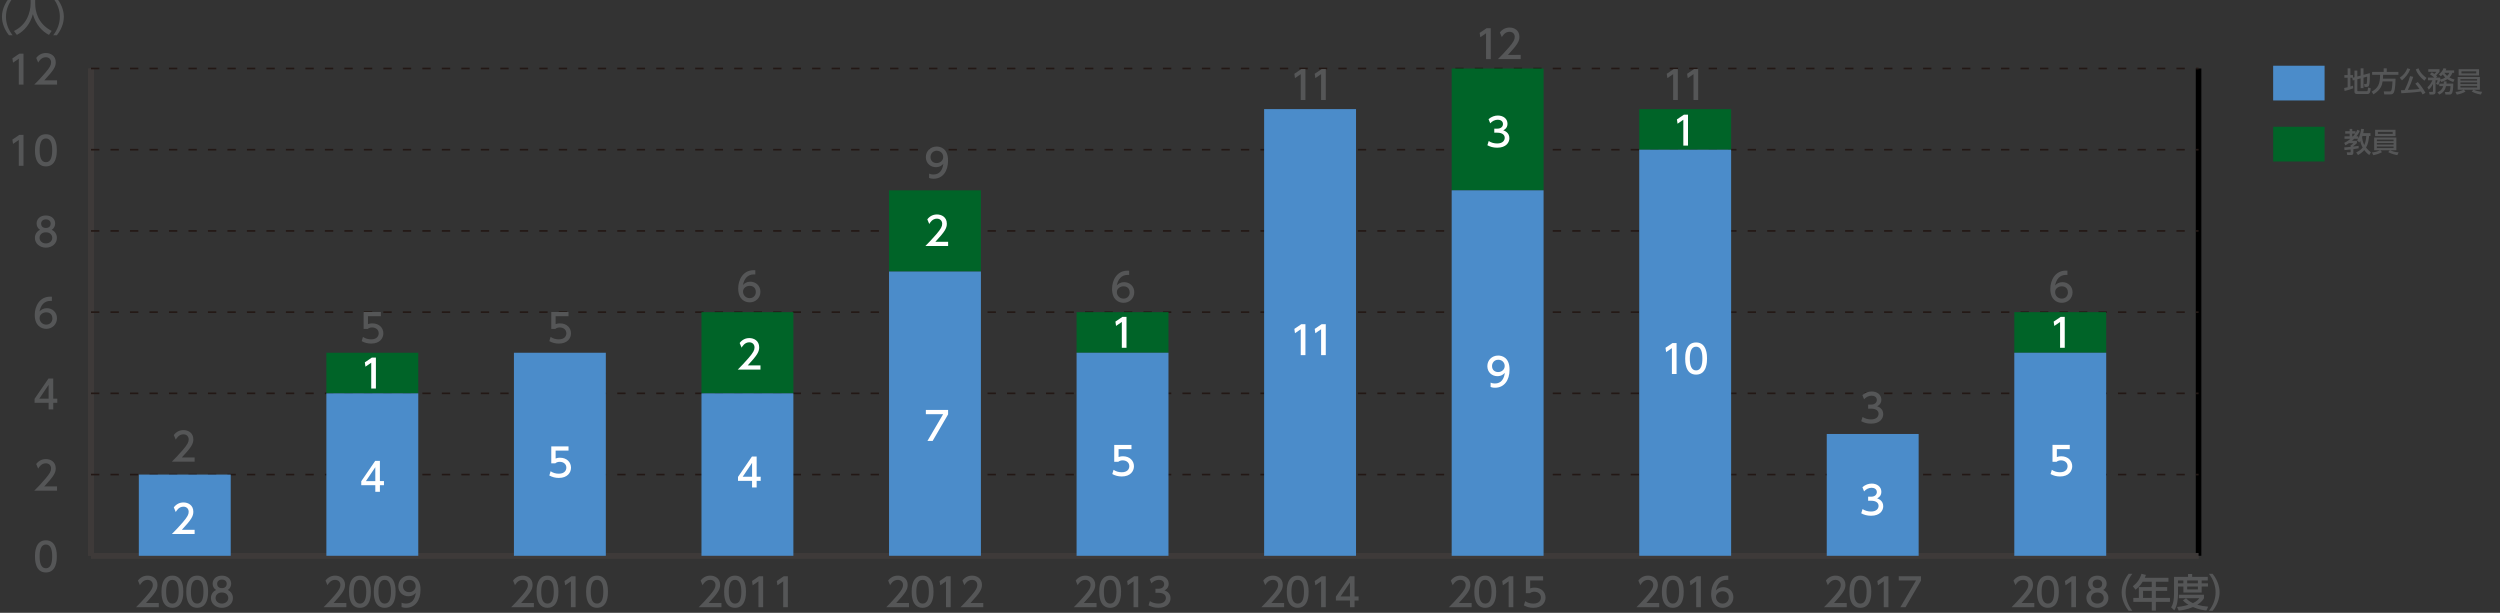 <?xml version="1.0" encoding="utf-8"?>
<!-- Generator: Adobe Illustrator 24.2.3, SVG Export Plug-In . SVG Version: 6.00 Build 0)  -->
<svg version="1.1" id="レイヤー_1" xmlns="http://www.w3.org/2000/svg" xmlns:xlink="http://www.w3.org/1999/xlink" x="0px"
	 y="0px" width="1000px" height="245.13px" viewBox="0 0 1000 245.13" style="enable-background:new 0 0 1000 245.13;"
	 xml:space="preserve">
<rect x="0" y="0" width="1000" height="245.13" fill="#333333" stroke="none"/>
<style type="text/css">
	.st0{fill-rule:evenodd;clip-rule:evenodd;fill:none;stroke:#3E3A39;stroke-width:2.228;stroke-miterlimit:10;}
	
		.st1{fill-rule:evenodd;clip-rule:evenodd;fill:none;stroke:#231815;stroke-width:0.668;stroke-miterlimit:10;stroke-dasharray:3.341,4.455;}
	.st2{fill:none;stroke:#000000;stroke-width:2.228;stroke-miterlimit:10;}
	.st3{fill:#555657;}
	.st4{fill:#006428;}
	.st5{fill:#4B8CCA;}
	.st6{fill:#FFFFFF;}
</style>
<g>
	<line class="st0" x1="36.4" y1="222.31" x2="879.43" y2="222.31"/>
	<g>
		<g>
			<line class="st0" x1="36.4" y1="222.31" x2="36.4" y2="27.4"/>
			<path class="st1" d="M711.57,222.31"/>
			<path class="st1" d="M786.59,222.31"/>
			<line class="st2" x1="879.43" y1="222.31" x2="879.43" y2="27.4"/>
		</g>
	</g>
</g>
<g>
	<g>
		<g>
			<path class="st3" d="M13.99,222.55c0-1.2,0-6.43,4.37-6.43c4.37,0,4.37,5.24,4.37,6.43c0,1.2,0,6.44-4.37,6.44
				C13.99,229,13.99,223.75,13.99,222.55z M20.87,222.55c0-2.39-0.45-4.74-2.51-4.74c-2.06,0-2.51,2.37-2.51,4.74
				c0,2.51,0.51,4.76,2.51,4.76C20.42,227.31,20.87,224.91,20.87,222.55z"/>
		</g>
		<g>
			<path class="st3" d="M22.82,194.57v1.69h-9.11c1.36-1.36,2.79-2.82,4.38-4.7c1.89-2.21,2.34-3.13,2.34-4.18
				c0-1.22-0.84-2.06-2.11-2.06c-1.84,0-2.76,1.64-3.06,2.14l-0.78-1.86c0.97-1.28,2.28-1.97,3.89-1.97c1.76,0,3.92,1.01,3.92,3.7
				c0,1.76-0.73,3.12-4.59,7.24H22.82z"/>
		</g>
		<g>
			<path class="st3" d="M19.45,163.77v-2.65h-5.62v-1.58l5.57-8.14h1.89v8.08h1.62v1.64H21.3v2.65H19.45z M15.71,159.48h3.74v-5.55
				L15.71,159.48z"/>
		</g>
		<g>
			<path class="st3" d="M20.76,120.38c-0.36-0.02-0.39-0.03-0.55-0.03c-2.62,0-3.92,1.83-4.42,4.24c0.62-0.69,1.56-1.32,2.96-1.32
				c2.08,0,4.04,1.53,4.04,4.04c0,2.46-1.92,4.23-4.29,4.23c-1.98,0-4.6-1.26-4.6-5.59c0-3.42,1.9-7.29,6.23-7.29
				c0.22,0,0.36,0,0.62,0.03V120.38z M18.52,124.92c-1.2,0-2.68,0.76-2.68,2.32c0,1.3,1.01,2.61,2.64,2.61
				c1.61,0,2.48-1.19,2.48-2.46C20.95,125.2,19.19,124.92,18.52,124.92z"/>
		</g>
		<g>
			<path class="st3" d="M22.76,95.17c0,2.28-2,3.89-4.4,3.89c-2.4,0-4.4-1.61-4.4-3.89c0-1.7,1.06-2.78,2.04-3.26
				c-0.92-0.56-1.36-1.56-1.36-2.51c0-1.84,1.45-3.21,3.71-3.21c2.25,0,3.71,1.37,3.71,3.21c0,0.95-0.44,1.95-1.36,2.51
				C21.7,92.39,22.76,93.47,22.76,95.17z M20.9,95.14c0-0.91-0.62-2.22-2.54-2.22c-1.9,0-2.54,1.29-2.54,2.22
				c0,1.23,1.06,2.23,2.54,2.23C19.84,97.37,20.9,96.37,20.9,95.14z M20.28,89.47c0-1.16-0.92-1.73-1.92-1.73
				c-1,0-1.92,0.59-1.92,1.72c0,0.75,0.44,1.73,1.92,1.73C19.83,91.19,20.28,90.2,20.28,89.47z"/>
		</g>
		<g>
			<path class="st3" d="M7.76,53.94H9.4v12.37H7.52V55.97l-2.31,1.59l-0.25-1.73L7.76,53.94z"/>
			<path class="st3" d="M13.99,60.12c0-1.2,0-6.43,4.37-6.43c4.37,0,4.37,5.24,4.37,6.43c0,1.2,0,6.44-4.37,6.44
				C13.99,66.56,13.99,61.32,13.99,60.12z M20.88,60.12c0-2.39-0.45-4.74-2.51-4.74c-2.06,0-2.51,2.37-2.51,4.74
				c0,2.51,0.51,4.76,2.51,4.76C20.42,64.88,20.88,62.48,20.88,60.12z"/>
		</g>
		<g>
			<path class="st3" d="M7.76,21.46H9.4v12.37H7.52V23.48l-2.31,1.59l-0.25-1.73L7.76,21.46z"/>
			<path class="st3" d="M22.83,32.14v1.69h-9.11c1.36-1.36,2.79-2.82,4.38-4.7c1.89-2.21,2.34-3.13,2.34-4.18
				c0-1.22-0.84-2.06-2.11-2.06c-1.84,0-2.76,1.64-3.06,2.14l-0.78-1.86c0.97-1.28,2.28-1.97,3.89-1.97c1.76,0,3.92,1.01,3.92,3.7
				c0,1.76-0.73,3.12-4.59,7.24H22.83z"/>
		</g>
	</g>
	<line class="st0" x1="36.4" y1="222.31" x2="36.4" y2="27.4"/>
	<g>
		<g>
			<line class="st0" x1="36.4" y1="222.31" x2="879.43" y2="222.31"/>
			<line class="st1" x1="36.4" y1="189.83" x2="879.43" y2="189.83"/>
			<line class="st1" x1="36.4" y1="157.34" x2="879.43" y2="157.34"/>
			<line class="st1" x1="36.4" y1="124.86" x2="879.43" y2="124.86"/>
			<line class="st1" x1="36.4" y1="92.37" x2="879.43" y2="92.37"/>
			<line class="st1" x1="36.4" y1="59.88" x2="879.43" y2="59.88"/>
			<line class="st1" x1="36.4" y1="27.4" x2="879.43" y2="27.4"/>
		</g>
	</g>
</g>
<g>
	<g>
		<g>
			<rect x="55.53" y="189.83" class="st4" width="36.76" height="0"/>
			<rect x="130.55" y="141.1" class="st4" width="36.76" height="16.24"/>
			<rect x="205.57" y="141.1" class="st4" width="36.76" height="0"/>
			<rect x="280.59" y="124.86" class="st4" width="36.76" height="32.49"/>
			<rect x="355.61" y="76.13" class="st4" width="36.76" height="32.49"/>
			<rect x="430.63" y="124.86" class="st4" width="36.76" height="16.24"/>
			<rect x="505.65" y="43.64" class="st4" width="36.76" height="0"/>
			<rect x="580.67" y="27.4" class="st4" width="36.76" height="48.73"/>
			<rect x="655.69" y="43.64" class="st4" width="36.76" height="16.24"/>
			<rect x="730.7" y="173.59" class="st4" width="36.76" height="0"/>
			<rect x="805.72" y="124.86" class="st4" width="36.76" height="16.24"/>
		</g>
	</g>
	<g>
		<g>
			<rect x="55.53" y="189.83" class="st5" width="36.76" height="32.49"/>
			<rect x="130.55" y="157.34" class="st5" width="36.76" height="64.97"/>
			<rect x="205.57" y="141.1" class="st5" width="36.76" height="81.22"/>
			<rect x="280.59" y="157.34" class="st5" width="36.76" height="64.97"/>
			<rect x="355.61" y="108.61" class="st5" width="36.76" height="113.7"/>
			<rect x="430.63" y="141.1" class="st5" width="36.76" height="81.22"/>
			<rect x="505.65" y="43.64" class="st5" width="36.76" height="178.68"/>
			<rect x="580.67" y="76.13" class="st5" width="36.76" height="146.19"/>
			<rect x="655.69" y="59.88" class="st5" width="36.76" height="162.43"/>
			<rect x="730.7" y="173.59" class="st5" width="36.76" height="48.73"/>
			<rect x="805.72" y="141.1" class="st5" width="36.76" height="81.22"/>
		</g>
	</g>
</g>
<g>
	<g>
		<path class="st3" d="M813.72,241.19v1.69h-9.11c1.36-1.36,2.79-2.82,4.38-4.7c1.89-2.21,2.34-3.13,2.34-4.18
			c0-1.22-0.84-2.06-2.11-2.06c-1.84,0-2.76,1.64-3.06,2.14l-0.78-1.86c0.97-1.28,2.28-1.97,3.89-1.97c1.76,0,3.92,1.01,3.92,3.7
			c0,1.76-0.73,3.12-4.59,7.24H813.72z"/>
		<path class="st3" d="M814.79,236.68c0-1.2,0-6.43,4.37-6.43c4.37,0,4.37,5.24,4.37,6.43c0,1.2,0,6.44-4.37,6.44
			C814.79,243.12,814.79,237.88,814.79,236.68z M821.67,236.68c0-2.39-0.45-4.74-2.51-4.74c-2.06,0-2.51,2.37-2.51,4.74
			c0,2.51,0.51,4.76,2.51,4.76C821.22,241.44,821.67,239.04,821.67,236.68z"/>
		<path class="st3" d="M828.75,230.5h1.64v12.37h-1.87v-10.34l-2.31,1.59l-0.25-1.73L828.75,230.5z"/>
		<path class="st3" d="M843.36,239.24c0,2.28-2,3.89-4.4,3.89c-2.4,0-4.4-1.61-4.4-3.89c0-1.7,1.06-2.78,2.04-3.26
			c-0.92-0.56-1.36-1.56-1.36-2.51c0-1.84,1.45-3.21,3.71-3.21c2.25,0,3.71,1.37,3.71,3.21c0,0.95-0.44,1.95-1.36,2.51
			C842.3,236.46,843.36,237.54,843.36,239.24z M841.5,239.21c0-0.9-0.62-2.22-2.54-2.22c-1.9,0-2.54,1.29-2.54,2.22
			c0,1.23,1.06,2.23,2.54,2.23C840.44,241.44,841.5,240.44,841.5,239.21z M840.88,233.54c0-1.16-0.92-1.73-1.92-1.73
			c-1,0-1.92,0.59-1.92,1.72c0,0.75,0.44,1.73,1.92,1.73C840.43,235.26,840.88,234.28,840.88,233.54z"/>
	</g>
	<g>
		<path class="st3" d="M738.7,241.19v1.69h-9.11c1.36-1.36,2.79-2.82,4.38-4.7c1.89-2.21,2.34-3.13,2.34-4.18
			c0-1.22-0.84-2.06-2.11-2.06c-1.84,0-2.76,1.64-3.06,2.14l-0.78-1.86c0.97-1.28,2.28-1.97,3.89-1.97c1.76,0,3.92,1.01,3.92,3.7
			c0,1.76-0.73,3.12-4.59,7.24H738.7z"/>
		<path class="st3" d="M739.77,236.68c0-1.2,0-6.43,4.37-6.43c4.37,0,4.37,5.24,4.37,6.43c0,1.2,0,6.44-4.37,6.44
			C739.77,243.12,739.77,237.88,739.77,236.68z M746.65,236.68c0-2.39-0.45-4.74-2.51-4.74c-2.06,0-2.51,2.37-2.51,4.74
			c0,2.51,0.51,4.76,2.51,4.76C746.2,241.44,746.65,239.04,746.65,236.68z"/>
		<path class="st3" d="M753.73,230.5h1.64v12.37h-1.87v-10.34l-2.31,1.59l-0.25-1.73L753.73,230.5z"/>
		<path class="st3" d="M768.39,230.5v1.75l-6.18,10.62h-2.07l6.27-10.69h-6.91v-1.68H768.39z"/>
	</g>
	<g>
		<path class="st3" d="M663.68,241.19v1.69h-9.11c1.36-1.36,2.79-2.82,4.38-4.7c1.89-2.21,2.34-3.13,2.34-4.18
			c0-1.22-0.84-2.06-2.11-2.06c-1.84,0-2.76,1.64-3.06,2.14l-0.78-1.86c0.97-1.28,2.28-1.97,3.89-1.97c1.76,0,3.92,1.01,3.92,3.7
			c0,1.76-0.73,3.12-4.59,7.24H663.68z"/>
		<path class="st3" d="M664.75,236.68c0-1.2,0-6.43,4.37-6.43c4.37,0,4.37,5.24,4.37,6.43c0,1.2,0,6.44-4.37,6.44
			C664.75,243.12,664.75,237.88,664.75,236.68z M671.63,236.68c0-2.39-0.45-4.74-2.51-4.74c-2.06,0-2.51,2.37-2.51,4.74
			c0,2.51,0.51,4.76,2.51,4.76C671.18,241.44,671.63,239.04,671.63,236.68z"/>
		<path class="st3" d="M678.71,230.5h1.64v12.37h-1.87v-10.34l-2.31,1.59l-0.25-1.73L678.71,230.5z"/>
		<path class="st3" d="M691.32,231.97c-0.36-0.02-0.39-0.03-0.55-0.03c-2.62,0-3.92,1.83-4.42,4.24c0.62-0.69,1.56-1.32,2.96-1.32
			c2.08,0,4.04,1.53,4.04,4.04c0,2.46-1.92,4.23-4.29,4.23c-1.98,0-4.6-1.26-4.6-5.59c0-3.42,1.9-7.29,6.23-7.29
			c0.22,0,0.36,0,0.62,0.03V231.97z M689.08,236.51c-1.2,0-2.68,0.76-2.68,2.32c0,1.3,1.01,2.61,2.64,2.61
			c1.61,0,2.48-1.19,2.48-2.46C691.51,236.79,689.75,236.51,689.08,236.51z"/>
	</g>
	<g>
		<path class="st3" d="M588.66,241.19v1.69h-9.11c1.36-1.36,2.79-2.82,4.38-4.7c1.89-2.21,2.34-3.13,2.34-4.18
			c0-1.22-0.84-2.06-2.11-2.06c-1.84,0-2.76,1.64-3.06,2.14l-0.78-1.86c0.97-1.28,2.28-1.97,3.89-1.97c1.76,0,3.92,1.01,3.92,3.7
			c0,1.76-0.73,3.12-4.59,7.24H588.66z"/>
		<path class="st3" d="M589.73,236.68c0-1.2,0-6.43,4.37-6.43c4.37,0,4.37,5.24,4.37,6.43c0,1.2,0,6.44-4.37,6.44
			C589.73,243.12,589.73,237.88,589.73,236.68z M596.61,236.68c0-2.39-0.45-4.74-2.51-4.74c-2.06,0-2.51,2.37-2.51,4.74
			c0,2.51,0.51,4.76,2.51,4.76C596.16,241.44,596.61,239.04,596.61,236.68z"/>
		<path class="st3" d="M603.69,230.5h1.64v12.37h-1.87v-10.34l-2.31,1.59l-0.25-1.73L603.69,230.5z"/>
		<path class="st3" d="M617.23,232.19h-5.16v3.17c0.39-0.14,0.89-0.31,1.78-0.31c2.65,0,4.37,1.76,4.37,3.98
			c0,1.95-1.4,4.1-4.88,4.1c-1.37,0-2.57-0.31-3.79-0.97l0.52-1.7c1,0.67,2.06,0.98,3.26,0.98c2.39,0,3.04-1.4,3.04-2.43
			c0-1.45-1.19-2.32-2.64-2.32c-0.64,0-1.29,0.17-1.78,0.59h-1.61v-6.77h6.9V232.19z"/>
	</g>
	<g>
		<path class="st3" d="M513.64,241.19v1.69h-9.11c1.36-1.36,2.79-2.82,4.38-4.7c1.89-2.21,2.34-3.13,2.34-4.18
			c0-1.22-0.84-2.06-2.11-2.06c-1.84,0-2.76,1.64-3.06,2.14l-0.78-1.86c0.97-1.28,2.28-1.97,3.89-1.97c1.76,0,3.92,1.01,3.92,3.7
			c0,1.76-0.73,3.12-4.59,7.24H513.64z"/>
		<path class="st3" d="M514.71,236.68c0-1.2,0-6.43,4.37-6.43c4.37,0,4.37,5.24,4.37,6.43c0,1.2,0,6.44-4.37,6.44
			C514.71,243.12,514.71,237.88,514.71,236.68z M521.59,236.68c0-2.39-0.45-4.74-2.51-4.74c-2.06,0-2.51,2.37-2.51,4.74
			c0,2.51,0.51,4.76,2.51,4.76C521.14,241.44,521.59,239.04,521.59,236.68z"/>
		<path class="st3" d="M528.67,230.5h1.64v12.37h-1.87v-10.34l-2.31,1.59l-0.25-1.73L528.67,230.5z"/>
		<path class="st3" d="M539.98,242.87v-2.65h-5.62v-1.58l5.57-8.14h1.89v8.08h1.62v1.64h-1.62v2.65H539.98z M536.23,238.58h3.74
			v-5.55L536.23,238.58z"/>
	</g>
	<g>
		<path class="st3" d="M438.62,241.19v1.69h-9.11c1.36-1.36,2.79-2.82,4.38-4.7c1.89-2.21,2.34-3.13,2.34-4.18
			c0-1.22-0.84-2.06-2.11-2.06c-1.84,0-2.76,1.64-3.06,2.14l-0.78-1.86c0.97-1.28,2.28-1.97,3.89-1.97c1.76,0,3.92,1.01,3.92,3.7
			c0,1.76-0.73,3.12-4.59,7.24H438.62z"/>
		<path class="st3" d="M439.69,236.68c0-1.2,0-6.43,4.37-6.43c4.37,0,4.37,5.24,4.37,6.43c0,1.2,0,6.44-4.37,6.44
			C439.69,243.12,439.69,237.88,439.69,236.68z M446.57,236.68c0-2.39-0.45-4.74-2.51-4.74c-2.06,0-2.51,2.37-2.51,4.74
			c0,2.51,0.51,4.76,2.51,4.76C446.12,241.44,446.57,239.04,446.57,236.68z"/>
		<path class="st3" d="M453.65,230.5h1.64v12.37h-1.87v-10.34l-2.31,1.59l-0.25-1.73L453.65,230.5z"/>
		<path class="st3" d="M459.95,240.45c1,0.67,2.2,0.98,3.4,0.98c2.22,0,3.01-1.22,3.01-2.28c0-1.09-0.9-2.03-2.95-2.03h-1.23v-1.62
			h1.19c1.69,0,2.29-1.01,2.29-1.84c0-1.19-1.05-1.73-2.06-1.73c-1.17,0-2.26,0.56-3.04,1.43l-0.67-1.67
			c1.19-1.05,2.54-1.45,3.73-1.45c2.04,0,3.85,1.2,3.85,3.29c0,1.75-1.23,2.39-1.68,2.62c0.64,0.25,2.43,0.94,2.43,3.17
			c0,1.67-1.25,3.79-4.87,3.79c-1.62,0-2.82-0.39-3.93-0.98L459.95,240.45z"/>
	</g>
	<g>
		<path class="st3" d="M363.6,241.19v1.69h-9.11c1.36-1.36,2.79-2.82,4.38-4.7c1.89-2.21,2.34-3.13,2.34-4.18
			c0-1.22-0.84-2.06-2.11-2.06c-1.84,0-2.76,1.64-3.06,2.14l-0.78-1.86c0.97-1.28,2.28-1.97,3.89-1.97c1.76,0,3.92,1.01,3.92,3.7
			c0,1.76-0.73,3.12-4.59,7.24H363.6z"/>
		<path class="st3" d="M364.67,236.68c0-1.2,0-6.43,4.37-6.43c4.37,0,4.37,5.24,4.37,6.43c0,1.2,0,6.44-4.37,6.44
			C364.67,243.12,364.67,237.88,364.67,236.68z M371.55,236.68c0-2.39-0.45-4.74-2.51-4.74c-2.06,0-2.51,2.37-2.51,4.74
			c0,2.51,0.51,4.76,2.51,4.76C371.1,241.44,371.55,239.04,371.55,236.68z"/>
		<path class="st3" d="M378.63,230.5h1.64v12.37h-1.87v-10.34l-2.31,1.59l-0.25-1.73L378.63,230.5z"/>
		<path class="st3" d="M393.31,241.19v1.69h-9.11c1.36-1.36,2.79-2.82,4.38-4.7c1.89-2.21,2.34-3.13,2.34-4.18
			c0-1.22-0.84-2.06-2.11-2.06c-1.84,0-2.76,1.64-3.06,2.14l-0.78-1.86c0.97-1.28,2.28-1.97,3.89-1.97c1.76,0,3.92,1.01,3.92,3.7
			c0,1.76-0.73,3.12-4.59,7.24H393.31z"/>
	</g>
	<g>
		<path class="st3" d="M288.58,241.19v1.69h-9.11c1.36-1.36,2.79-2.82,4.38-4.7c1.89-2.21,2.34-3.13,2.34-4.18
			c0-1.22-0.84-2.06-2.11-2.06c-1.84,0-2.76,1.64-3.06,2.14l-0.78-1.86c0.97-1.28,2.28-1.97,3.89-1.97c1.76,0,3.92,1.01,3.92,3.7
			c0,1.76-0.73,3.12-4.59,7.24H288.58z"/>
		<path class="st3" d="M289.65,236.68c0-1.2,0-6.43,4.37-6.43c4.37,0,4.37,5.24,4.37,6.43c0,1.2,0,6.44-4.37,6.44
			C289.65,243.12,289.65,237.88,289.65,236.68z M296.53,236.68c0-2.39-0.45-4.74-2.51-4.74c-2.06,0-2.51,2.37-2.51,4.74
			c0,2.51,0.51,4.76,2.51,4.76C296.08,241.44,296.53,239.04,296.53,236.68z"/>
		<path class="st3" d="M303.61,230.5h1.64v12.37h-1.87v-10.34l-2.31,1.59l-0.25-1.73L303.61,230.5z"/>
		<path class="st3" d="M313.51,230.5h1.64v12.37h-1.87v-10.34l-2.31,1.59l-0.25-1.73L313.51,230.5z"/>
	</g>
	<g>
		<path class="st3" d="M213.56,241.19v1.69h-9.11c1.36-1.36,2.79-2.82,4.38-4.7c1.89-2.21,2.34-3.13,2.34-4.18
			c0-1.22-0.84-2.06-2.11-2.06c-1.84,0-2.76,1.64-3.06,2.14l-0.78-1.86c0.97-1.28,2.28-1.97,3.89-1.97c1.76,0,3.92,1.01,3.92,3.7
			c0,1.76-0.73,3.12-4.59,7.24H213.56z"/>
		<path class="st3" d="M214.63,236.68c0-1.2,0-6.43,4.37-6.43c4.37,0,4.37,5.24,4.37,6.43c0,1.2,0,6.44-4.37,6.44
			C214.63,243.12,214.63,237.88,214.63,236.68z M221.51,236.68c0-2.39-0.45-4.74-2.51-4.74c-2.06,0-2.51,2.37-2.51,4.74
			c0,2.51,0.51,4.76,2.51,4.76C221.06,241.44,221.51,239.04,221.51,236.68z"/>
		<path class="st3" d="M228.59,230.5h1.64v12.37h-1.87v-10.34l-2.31,1.59l-0.25-1.73L228.59,230.5z"/>
		<path class="st3" d="M234.44,236.68c0-1.2,0-6.43,4.37-6.43c4.37,0,4.37,5.24,4.37,6.43c0,1.2,0,6.44-4.37,6.44
			C234.44,243.12,234.44,237.88,234.44,236.68z M241.32,236.68c0-2.39-0.45-4.74-2.51-4.74c-2.06,0-2.51,2.37-2.51,4.74
			c0,2.51,0.51,4.76,2.51,4.76C240.87,241.44,241.32,239.04,241.32,236.68z"/>
	</g>
	<g>
		<path class="st3" d="M138.54,241.19v1.69h-9.11c1.36-1.36,2.79-2.82,4.38-4.7c1.89-2.21,2.34-3.13,2.34-4.18
			c0-1.22-0.84-2.06-2.11-2.06c-1.84,0-2.76,1.64-3.06,2.14l-0.78-1.86c0.97-1.28,2.28-1.97,3.89-1.97c1.76,0,3.92,1.01,3.92,3.7
			c0,1.76-0.73,3.12-4.59,7.24H138.54z"/>
		<path class="st3" d="M139.61,236.68c0-1.2,0-6.43,4.37-6.43c4.37,0,4.37,5.24,4.37,6.43c0,1.2,0,6.44-4.37,6.44
			C139.61,243.12,139.61,237.88,139.61,236.68z M146.49,236.68c0-2.39-0.45-4.74-2.51-4.74c-2.06,0-2.51,2.37-2.51,4.74
			c0,2.51,0.51,4.76,2.51,4.76C146.04,241.44,146.49,239.04,146.49,236.68z"/>
		<path class="st3" d="M149.51,236.68c0-1.2,0-6.43,4.37-6.43c4.37,0,4.37,5.24,4.37,6.43c0,1.2,0,6.44-4.37,6.44
			C149.51,243.12,149.51,237.88,149.51,236.68z M156.4,236.68c0-2.39-0.45-4.74-2.51-4.74c-2.06,0-2.51,2.37-2.51,4.74
			c0,2.51,0.51,4.76,2.51,4.76C155.94,241.44,156.4,239.04,156.4,236.68z"/>
		<path class="st3" d="M160.63,241.09c0.56,0.24,1.12,0.34,1.73,0.34c2.54,0,3.65-1.87,3.96-4.26c-0.44,0.45-1.28,1.33-2.96,1.33
			c-2.14,0-4.03-1.54-4.03-4.01c0-2.4,1.83-4.24,4.32-4.24c1.36,0,4.56,0.59,4.56,5.65c0,4.24-2.15,7.22-5.79,7.22
			c-1,0-1.53-0.2-1.79-0.31V241.09z M163.63,236.87c1.37,0,2.64-0.97,2.64-2.43c0-1.33-1-2.5-2.57-2.5c-1.73,0-2.5,1.4-2.5,2.5
			C161.2,236.12,162.43,236.87,163.63,236.87z"/>
	</g>
	<g>
		<path class="st3" d="M63.52,241.19v1.69h-9.11c1.36-1.36,2.79-2.82,4.38-4.7c1.89-2.21,2.34-3.13,2.34-4.18
			c0-1.22-0.84-2.06-2.11-2.06c-1.84,0-2.76,1.64-3.06,2.14l-0.78-1.86c0.97-1.28,2.28-1.97,3.89-1.97c1.76,0,3.92,1.01,3.92,3.7
			c0,1.76-0.73,3.12-4.59,7.24H63.52z"/>
		<path class="st3" d="M64.59,236.68c0-1.2,0-6.43,4.37-6.43c4.37,0,4.37,5.24,4.37,6.43c0,1.2,0,6.44-4.37,6.44
			C64.59,243.12,64.59,237.88,64.59,236.68z M71.47,236.68c0-2.39-0.45-4.74-2.51-4.74c-2.06,0-2.51,2.37-2.51,4.74
			c0,2.51,0.51,4.76,2.51,4.76C71.02,241.44,71.47,239.04,71.47,236.68z"/>
		<path class="st3" d="M74.5,236.68c0-1.2,0-6.43,4.37-6.43c4.37,0,4.37,5.24,4.37,6.43c0,1.2,0,6.44-4.37,6.44
			C74.5,243.12,74.5,237.88,74.5,236.68z M81.38,236.68c0-2.39-0.45-4.74-2.51-4.74c-2.06,0-2.51,2.37-2.51,4.74
			c0,2.51,0.51,4.76,2.51,4.76C80.92,241.44,81.38,239.04,81.38,236.68z"/>
		<path class="st3" d="M93.17,239.24c0,2.28-2,3.89-4.4,3.89c-2.4,0-4.4-1.61-4.4-3.89c0-1.7,1.06-2.78,2.04-3.26
			c-0.92-0.56-1.36-1.56-1.36-2.51c0-1.84,1.45-3.21,3.71-3.21c2.25,0,3.71,1.37,3.71,3.21c0,0.95-0.44,1.95-1.36,2.51
			C92.11,236.46,93.17,237.54,93.17,239.24z M91.31,239.21c0-0.9-0.62-2.22-2.54-2.22c-1.9,0-2.54,1.29-2.54,2.22
			c0,1.23,1.06,2.23,2.54,2.23C90.25,241.44,91.31,240.44,91.31,239.21z M90.69,233.54c0-1.16-0.92-1.73-1.92-1.73
			c-1,0-1.92,0.59-1.92,1.72c0,0.75,0.44,1.73,1.92,1.73C90.23,235.26,90.69,234.28,90.69,233.54z"/>
	</g>
</g>
<g>
	<path class="st6" d="M77.85,211.92v1.68h-9.11c1.36-1.36,2.79-2.82,4.39-4.69c1.89-2.22,2.34-3.14,2.34-4.18
		c0-1.22-0.84-2.06-2.11-2.06c-1.84,0-2.76,1.64-3.06,2.14l-0.78-1.86c0.97-1.28,2.28-1.97,3.89-1.97c1.76,0,3.92,1.01,3.92,3.7
		c0,1.76-0.73,3.12-4.59,7.24H77.85z"/>
</g>
<g>
	<g>
		<path class="st3" d="M77.85,182.98v1.68h-9.11c1.36-1.36,2.79-2.82,4.39-4.69c1.89-2.22,2.34-3.14,2.34-4.18
			c0-1.22-0.84-2.06-2.11-2.06c-1.84,0-2.76,1.64-3.06,2.14l-0.78-1.86c0.97-1.28,2.28-1.97,3.89-1.97c1.76,0,3.92,1.01,3.92,3.7
			c0,1.76-0.73,3.12-4.59,7.24H77.85z"/>
	</g>
</g>
<g>
	<path class="st6" d="M150.12,196.73v-2.65h-5.62v-1.57l5.57-8.15h1.89v8.08h1.62v1.64h-1.62v2.65H150.12z M146.37,192.44h3.75
		v-5.55L146.37,192.44z"/>
</g>
<g>
	<path class="st6" d="M227.41,180.23h-5.16v3.17c0.39-0.14,0.89-0.31,1.78-0.31c2.65,0,4.37,1.76,4.37,3.98c0,1.95-1.4,4.1-4.88,4.1
		c-1.37,0-2.57-0.31-3.79-0.97l0.51-1.7c1,0.67,2.06,0.98,3.26,0.98c2.39,0,3.04-1.41,3.04-2.43c0-1.45-1.19-2.32-2.64-2.32
		c-0.64,0-1.3,0.17-1.78,0.59h-1.61v-6.77h6.9V180.23z"/>
</g>
<g>
	<g>
		<path class="st3" d="M227.41,126.49h-5.16v3.17c0.39-0.14,0.89-0.31,1.78-0.31c2.65,0,4.37,1.76,4.37,3.98
			c0,1.95-1.4,4.1-4.88,4.1c-1.37,0-2.57-0.31-3.79-0.97l0.51-1.7c1,0.67,2.06,0.98,3.26,0.98c2.39,0,3.04-1.4,3.04-2.43
			c0-1.45-1.19-2.33-2.64-2.33c-0.64,0-1.3,0.17-1.78,0.59h-1.61v-6.77h6.9V126.49z"/>
	</g>
</g>
<g>
	<path class="st6" d="M300.82,194.99v-2.65h-5.62v-1.57l5.57-8.15h1.89v8.08h1.62v1.64h-1.62v2.65H300.82z M297.08,190.7h3.75v-5.55
		L297.08,190.7z"/>
</g>
<g>
	<path class="st6" d="M379.24,163.99v1.75l-6.18,10.62h-2.08l6.27-10.69h-6.91v-1.69H379.24z"/>
</g>
<g>
	<path class="st6" d="M452.59,179.65h-5.16v3.17c0.39-0.14,0.89-0.31,1.78-0.31c2.65,0,4.37,1.76,4.37,3.98c0,1.95-1.4,4.1-4.88,4.1
		c-1.37,0-2.57-0.31-3.79-0.97l0.51-1.7c1,0.67,2.06,0.98,3.26,0.98c2.39,0,3.04-1.4,3.04-2.43c0-1.45-1.19-2.33-2.64-2.33
		c-0.64,0-1.3,0.17-1.78,0.59h-1.61v-6.77h6.9V179.65z"/>
</g>
<g>
	<path class="st6" d="M520.53,129.67h1.64v12.37h-1.87v-10.34l-2.31,1.59l-0.25-1.73L520.53,129.67z"/>
	<path class="st6" d="M528.67,129.67h1.64v12.37h-1.87v-10.34l-2.31,1.59l-0.25-1.73L528.67,129.67z"/>
</g>
<g>
	<g>
		<path class="st3" d="M520.53,27.63h1.64V40h-1.87V29.66l-2.31,1.59l-0.25-1.73L520.53,27.63z"/>
		<path class="st3" d="M528.67,27.63h1.64V40h-1.87V29.66l-2.31,1.59l-0.25-1.73L528.67,27.63z"/>
	</g>
</g>
<g>
	<path class="st6" d="M596.24,153.06c0.56,0.24,1.12,0.34,1.73,0.34c2.54,0,3.65-1.87,3.96-4.26c-0.44,0.45-1.28,1.33-2.97,1.33
		c-2.14,0-4.02-1.54-4.02-4.01c0-2.4,1.83-4.24,4.32-4.24c1.36,0,4.56,0.59,4.56,5.65c0,4.24-2.15,7.22-5.79,7.22
		c-1,0-1.53-0.2-1.79-0.31V153.06z M599.24,148.83c1.37,0,2.64-0.97,2.64-2.43c0-1.33-1-2.5-2.57-2.5c-1.73,0-2.5,1.41-2.5,2.5
		C596.8,148.08,598.04,148.83,599.24,148.83z"/>
</g>
<g>
	<path class="st6" d="M668.99,137.23h1.64v12.37h-1.87v-10.34l-2.31,1.59l-0.25-1.73L668.99,137.23z"/>
	<path class="st6" d="M674.07,143.41c0-1.2,0-6.43,4.37-6.43c4.37,0,4.37,5.24,4.37,6.43c0,1.2,0,6.44-4.37,6.44
		C674.07,149.85,674.07,144.61,674.07,143.41z M680.95,143.41c0-2.39-0.45-4.74-2.51-4.74c-2.06,0-2.51,2.37-2.51,4.74
		c0,2.51,0.52,4.76,2.51,4.76C680.5,148.17,680.95,145.76,680.95,143.41z"/>
</g>
<g>
	<path class="st6" d="M745.02,203.63c1,0.67,2.2,0.98,3.4,0.98c2.21,0,3.01-1.22,3.01-2.28c0-1.09-0.91-2.03-2.95-2.03h-1.23v-1.62
		h1.19c1.69,0,2.29-1.01,2.29-1.84c0-1.19-1.04-1.73-2.06-1.73c-1.17,0-2.26,0.56-3.04,1.44l-0.67-1.67
		c1.19-1.04,2.54-1.45,3.73-1.45c2.04,0,3.85,1.2,3.85,3.29c0,1.75-1.23,2.39-1.68,2.62c0.64,0.25,2.43,0.94,2.43,3.17
		c0,1.67-1.25,3.79-4.87,3.79c-1.62,0-2.82-0.39-3.93-0.98L745.02,203.63z"/>
</g>
<g>
	<g>
		<path class="st3" d="M745.02,166.79c1,0.67,2.2,0.98,3.4,0.98c2.21,0,3.01-1.22,3.01-2.28c0-1.09-0.91-2.03-2.95-2.03h-1.23v-1.62
			h1.19c1.69,0,2.29-1.02,2.29-1.84c0-1.19-1.04-1.73-2.06-1.73c-1.17,0-2.26,0.56-3.04,1.44l-0.67-1.67
			c1.19-1.05,2.54-1.45,3.73-1.45c2.04,0,3.85,1.2,3.85,3.29c0,1.75-1.23,2.39-1.68,2.62c0.64,0.25,2.43,0.94,2.43,3.17
			c0,1.67-1.25,3.79-4.87,3.79c-1.62,0-2.82-0.39-3.93-0.98L745.02,166.79z"/>
	</g>
</g>
<g>
	<path class="st6" d="M827.9,179.65h-5.16v3.17c0.39-0.14,0.89-0.31,1.78-0.31c2.65,0,4.37,1.76,4.37,3.98c0,1.95-1.4,4.1-4.88,4.1
		c-1.37,0-2.57-0.31-3.79-0.97l0.51-1.7c1,0.67,2.06,0.98,3.26,0.98c2.39,0,3.04-1.4,3.04-2.43c0-1.45-1.19-2.33-2.64-2.33
		c-0.64,0-1.3,0.17-1.78,0.59H821v-6.77h6.9V179.65z"/>
</g>
<g>
	<path class="st6" d="M824.26,126.76h1.64v12.37h-1.87v-10.34l-2.31,1.59l-0.25-1.73L824.26,126.76z"/>
</g>
<g>
	<path class="st6" d="M673.56,45.88h1.64v12.37h-1.87V47.9l-2.31,1.59l-0.25-1.73L673.56,45.88z"/>
</g>
<g>
	<path class="st6" d="M595.48,56.41c1,0.67,2.2,0.98,3.4,0.98c2.21,0,3.01-1.22,3.01-2.28c0-1.09-0.91-2.03-2.95-2.03h-1.23v-1.62
		h1.19c1.69,0,2.29-1.01,2.29-1.84c0-1.19-1.04-1.73-2.06-1.73c-1.17,0-2.26,0.56-3.04,1.44l-0.67-1.67
		c1.19-1.04,2.54-1.45,3.73-1.45c2.04,0,3.85,1.2,3.85,3.29c0,1.75-1.23,2.39-1.68,2.62c0.64,0.25,2.43,0.94,2.43,3.17
		c0,1.67-1.25,3.79-4.87,3.79c-1.62,0-2.82-0.39-3.93-0.98L595.48,56.41z"/>
</g>
<g>
	<g>
		<path class="st3" d="M594.66,11.27h1.64v12.37h-1.87V13.3l-2.31,1.59l-0.25-1.73L594.66,11.27z"/>
		<path class="st3" d="M608.28,21.96v1.68h-9.11c1.36-1.36,2.79-2.82,4.39-4.69c1.89-2.22,2.34-3.14,2.34-4.18
			c0-1.22-0.84-2.06-2.11-2.06c-1.84,0-2.76,1.64-3.06,2.14l-0.78-1.86c0.97-1.28,2.28-1.97,3.89-1.97c1.76,0,3.92,1.01,3.92,3.7
			c0,1.76-0.73,3.12-4.59,7.24H608.28z"/>
	</g>
</g>
<g>
	<path class="st6" d="M448.96,126.75h1.64v12.37h-1.87v-10.34l-2.31,1.59l-0.25-1.73L448.96,126.75z"/>
</g>
<g>
	<path class="st6" d="M379.25,96.71v1.69h-9.11c1.36-1.36,2.79-2.82,4.39-4.7c1.89-2.21,2.34-3.14,2.34-4.18
		c0-1.22-0.84-2.06-2.11-2.06c-1.84,0-2.76,1.64-3.06,2.14l-0.78-1.86c0.97-1.28,2.28-1.96,3.89-1.96c1.76,0,3.92,1.01,3.92,3.7
		c0,1.76-0.73,3.12-4.59,7.24H379.25z"/>
</g>
<g>
	<path class="st6" d="M304.19,146.17v1.68h-9.11c1.36-1.36,2.79-2.82,4.39-4.69c1.89-2.22,2.34-3.14,2.34-4.18
		c0-1.22-0.84-2.06-2.11-2.06c-1.84,0-2.76,1.64-3.06,2.14l-0.78-1.86c0.97-1.28,2.28-1.97,3.89-1.97c1.76,0,3.92,1.01,3.92,3.7
		c0,1.76-0.73,3.12-4.59,7.24H304.19z"/>
</g>
<g>
	<path class="st6" d="M148.72,143.05h1.64v12.37h-1.87v-10.34l-2.31,1.59l-0.25-1.73L148.72,143.05z"/>
</g>
<g>
	<g>
		<path class="st3" d="M826.98,109.98c-0.36-0.02-0.39-0.03-0.55-0.03c-2.62,0-3.92,1.83-4.41,4.24c0.62-0.69,1.56-1.33,2.96-1.33
			c2.08,0,4.04,1.53,4.04,4.04c0,2.47-1.92,4.23-4.29,4.23c-1.98,0-4.6-1.26-4.6-5.59c0-3.42,1.9-7.29,6.22-7.29
			c0.22,0,0.36,0,0.62,0.03V109.98z M824.73,114.52c-1.2,0-2.68,0.77-2.68,2.33c0,1.29,1.01,2.6,2.64,2.6
			c1.61,0,2.48-1.19,2.48-2.46C827.16,114.8,825.4,114.52,824.73,114.52z"/>
	</g>
</g>
<g>
	<g>
		<path class="st3" d="M669.49,27.63h1.64V40h-1.87V29.66l-2.31,1.59l-0.25-1.73L669.49,27.63z"/>
		<path class="st3" d="M677.63,27.63h1.64V40h-1.87V29.66l-2.31,1.59l-0.25-1.73L677.63,27.63z"/>
	</g>
</g>
<g>
	<g>
		<path class="st3" d="M451.67,109.98c-0.36-0.02-0.39-0.03-0.55-0.03c-2.62,0-3.92,1.83-4.41,4.24c0.62-0.69,1.56-1.33,2.96-1.33
			c2.08,0,4.04,1.53,4.04,4.04c0,2.46-1.92,4.23-4.29,4.23c-1.98,0-4.6-1.26-4.6-5.58c0-3.42,1.9-7.29,6.22-7.29
			c0.22,0,0.36,0,0.62,0.03V109.98z M449.43,114.52c-1.2,0-2.68,0.76-2.68,2.32c0,1.29,1.01,2.61,2.64,2.61
			c1.61,0,2.48-1.19,2.48-2.46C451.86,114.8,450.1,114.52,449.43,114.52z"/>
	</g>
</g>
<g>
	<g>
		<path class="st3" d="M371.64,69.46c0.56,0.24,1.12,0.34,1.73,0.34c2.54,0,3.65-1.87,3.96-4.26c-0.44,0.45-1.28,1.33-2.97,1.33
			c-2.14,0-4.02-1.54-4.02-4.01c0-2.4,1.83-4.24,4.32-4.24c1.36,0,4.56,0.59,4.56,5.65c0,4.24-2.15,7.22-5.79,7.22
			c-1,0-1.53-0.2-1.79-0.31V69.46z M374.64,65.23c1.37,0,2.64-0.97,2.64-2.43c0-1.33-1-2.5-2.57-2.5c-1.73,0-2.5,1.41-2.5,2.5
			C372.2,64.48,373.43,65.23,374.64,65.23z"/>
	</g>
</g>
<g>
	<g>
		<path class="st3" d="M302.13,109.79c-0.36-0.02-0.39-0.03-0.55-0.03c-2.62,0-3.92,1.83-4.41,4.24c0.62-0.69,1.56-1.33,2.96-1.33
			c2.08,0,4.04,1.53,4.04,4.04c0,2.46-1.92,4.23-4.29,4.23c-1.98,0-4.6-1.26-4.6-5.58c0-3.42,1.9-7.29,6.22-7.29
			c0.22,0,0.36,0,0.62,0.03V109.79z M299.89,114.33c-1.2,0-2.68,0.76-2.68,2.32c0,1.29,1.01,2.61,2.64,2.61
			c1.61,0,2.48-1.19,2.48-2.46C302.32,114.62,300.56,114.33,299.89,114.33z"/>
	</g>
</g>
<g>
	<g>
		<path class="st3" d="M152.35,126.49h-5.16v3.17c0.39-0.14,0.89-0.31,1.78-0.31c2.65,0,4.37,1.76,4.37,3.98
			c0,1.95-1.4,4.1-4.88,4.1c-1.37,0-2.57-0.31-3.79-0.97l0.51-1.7c1,0.67,2.06,0.98,3.26,0.98c2.39,0,3.04-1.4,3.04-2.43
			c0-1.45-1.19-2.33-2.64-2.33c-0.64,0-1.3,0.17-1.78,0.59h-1.61v-6.77h6.9V126.49z"/>
	</g>
</g>
<g>
	<path class="st3" d="M851.45,244.32c-2.64-3.31-2.79-6.41-2.79-7.39s0.16-4.09,2.79-7.4h1.48c-1.67,2.12-2.67,4.7-2.67,7.4
		s1.01,5.27,2.67,7.39H851.45z"/>
	<path class="st3" d="M867.38,231.12v1.58h-5.03v2.12h4.52v1.53h-4.52v2.82h5.63v1.57h-5.63v3.51h-1.64v-3.51h-7.38v-1.57h2.21
		v-4.35h5.16v-2.12h-3.62c-1.11,1.73-2.03,2.53-2.84,3.2l-1.11-1.39c1.69-1.28,2.85-2.89,3.46-4.99l1.78,0.44
		c-0.2,0.61-0.3,0.81-0.45,1.17H867.38z M860.71,236.35h-3.49v2.82h3.49V236.35z"/>
	<path class="st3" d="M869.6,230.75h5.62v-1.16h1.64v1.16h6.24v1.44h-2.43v1.15h2.53v1.28h-2.53v2.4h-7.32v-2.4h-2.15v2.84
		c0,2.39-0.33,4.88-1.48,6.68l-1.28-1.22c0.94-1.37,1.17-3.45,1.17-5.49V230.75z M874.42,239.31c0.45,0.45,1.25,1.26,2.75,1.95
		c1.65-0.8,2.18-1.5,2.53-1.97h-8.14v-1.4h10.02v1.4c-0.23,0.41-0.84,1.47-2.65,2.62c1.34,0.39,2.62,0.61,4.34,0.76l-0.72,1.54
		c-0.75-0.08-2.93-0.33-5.37-1.39c-2.37,1.03-4.43,1.29-5.71,1.42l-0.64-1.45c0.86-0.09,2.4-0.23,4.56-0.87
		c-1.44-0.87-1.98-1.5-2.23-1.79L874.42,239.31z M871.19,232.18v1.15h2.15v-1.15H871.19z M874.87,232.18v1.15h4.29v-1.15H874.87z
		 M874.87,234.61v1.16h4.29v-1.16H874.87z"/>
	<path class="st3" d="M883.57,244.32c1.67-2.11,2.67-4.69,2.67-7.39s-1-5.29-2.67-7.4h1.48c2.53,3.15,2.79,6.2,2.79,7.4
		c0,1.2-0.27,4.24-2.79,7.39H883.57z"/>
</g>
<g>
	<path class="st3" d="M3.58,14.11C0.94,10.8,0.78,7.7,0.78,6.71c0-0.98,0.16-4.09,2.79-7.39h1.48c-1.67,2.12-2.67,4.7-2.67,7.39
		c0,2.7,1.01,5.28,2.67,7.4H3.58z"/>
	<path class="st3" d="M12.24-0.57h1.83v1.92c0,3.03,0.95,8.11,6.6,11.02l-1.08,1.59c-2.87-1.44-5.37-4.35-6.44-8.3
		c-0.97,3.74-3.31,6.69-6.41,8.3l-1.15-1.56c2.28-1.11,4.18-2.89,5.29-5.18c0.84-1.73,1.37-3.9,1.37-5.8V-0.57z"/>
	<path class="st3" d="M21.27,14.11c1.67-2.11,2.67-4.7,2.67-7.4c0-2.7-1-5.29-2.67-7.39h1.48c2.53,3.15,2.79,6.19,2.79,7.39
		c0,1.2-0.27,4.24-2.79,7.4H21.27z"/>
</g>
<rect x="909.26" y="50.71" class="st4" width="20.57" height="13.89"/>
<g>
	<path class="st3" d="M942.48,60.94c0.42-0.19,1.68-0.74,2.6-1.9c-0.71-1.26-0.9-2.18-0.99-2.63c-0.13,0.21-0.18,0.3-0.36,0.57
		l-0.9-0.85c0.18-0.25,0.26-0.36,0.39-0.6h-1.56c-0.18,0.18-0.39,0.41-0.85,0.8h1.95v0.94c-0.58,0.56-0.9,0.8-1.42,1.14v0.21
		c0.23-0.03,2.02-0.26,2.11-0.28v0.98c-0.47,0.09-0.91,0.18-2.11,0.34v1.52c0,0.37-0.23,0.83-0.77,0.83h-1.66l-0.21-1.07h1.27
		c0.14,0,0.29-0.02,0.29-0.26V59.8c-0.96,0.11-1.75,0.18-2.46,0.23l-0.09-1.08c0.76-0.04,1.49-0.08,2.55-0.21v-0.78h0.31
		c0.23-0.15,0.64-0.51,0.77-0.69h-1.75c-0.67,0.46-1.03,0.66-1.41,0.87l-0.5-0.99c0.48-0.23,1.35-0.66,2.5-1.62h-2.37v-1.01h2.05
		v-1.05h-1.77v-1h1.77v-0.89h1.04v0.89h1.29v0.82c0.35-0.51,0.55-0.95,0.75-1.39l0.99,0.45c-0.2,0.42-0.55,1.16-1.36,2.18h0.74v0.89
		c0.67-1.21,1-2.75,1.17-3.89l1.1,0.11c-0.04,0.4-0.11,0.89-0.26,1.61h2.86v1.16h-0.55c-0.12,1.62-0.39,3.25-1.22,4.64
		c0.58,0.71,1.2,1.27,1.95,1.9l-0.66,1.08c-0.37-0.28-1.17-0.88-2-1.99c-0.97,1.11-1.94,1.66-2.5,1.99L942.48,60.94z M940.88,53.47
		v1.05h0.34c0.21-0.24,0.47-0.54,0.84-1.05H940.88z M945,54.39c-0.09,0.27-0.11,0.34-0.17,0.47c0.11,1.11,0.37,2.18,0.89,3.15
		c0.52-1.14,0.72-2.38,0.8-3.62H945z"/>
	<path class="st3" d="M958.95,62.04c-0.65-0.09-2.1-0.34-3.67-1.2l0.68-0.73h-3.82l0.66,0.74c-1.01,0.59-2.12,0.96-3.48,1.22
		l-0.54-1.08c1.47-0.11,2.64-0.6,3.19-0.88h-2.3v-5.09h8.87v5.09h-2.42c0.46,0.25,1.68,0.74,3.33,0.83L958.95,62.04z M958.2,51.91
		v2.51h-8.16v-2.51H958.2z M950.75,55.85v0.62h6.68v-0.62H950.75z M950.75,57.2v0.65h6.68V57.2H950.75z M950.75,58.58v0.66h6.68
		v-0.66H950.75z M951.16,52.75v0.82h5.92v-0.82H951.16z"/>
</g>
<rect x="909.26" y="26.29" class="st5" width="20.57" height="13.89"/>
<g>
	<path class="st3" d="M941,31.09h-0.84v3.51c0.5-0.15,0.71-0.22,1.04-0.33l0.08,1.05c-0.78,0.31-2.16,0.8-3.44,1.07l-0.18-1.19
		c0.36-0.07,0.65-0.11,1.39-0.3v-3.8h-1.3v-1.08h1.3v-2.68h1.11v2.68h1.03v1.04l0.6-0.17v-2.66h1.14v2.36l1.33-0.35v-2.9h1.14v2.59
		l2.53-0.67c0.01,0.3,0.02,0.52,0.02,0.92c0,0.92-0.03,3.39-0.37,4.09c-0.17,0.37-0.52,0.5-0.92,0.5h-0.83l-0.21-1.14h0.69
		c0.4,0,0.51,0,0.55-2.97l-1.46,0.39v4.19h-1.14v-3.89l-1.33,0.36v4.55c0,0.21,0.18,0.21,0.31,0.21h3.42c0.23,0,0.33-0.04,0.41-0.32
		c0.08-0.26,0.14-1.08,0.14-1.15l1.06,0.29c-0.03,1.21-0.29,2.32-1.24,2.32h-4.17c-0.59,0-1.08-0.18-1.08-0.9V32l-0.68,0.19
		l-0.19-1.08L941,31.09z"/>
	<path class="st3" d="M953.04,32.57c-0.22,1.37-0.57,3.24-3.66,5.18l-0.71-1.08c2.56-1.45,3.34-3.02,3.37-6.75h-3.19v-1.14h4.62
		v-1.45h1.23v1.45h4.66v1.14h-6.11c-0.01,0.39-0.01,0.84-0.07,1.55h5.05c-0.03,1.05-0.11,4.23-0.66,5.44
		c-0.28,0.61-0.6,0.84-1.44,0.84h-2.42l-0.22-1.19h2.43c0.2,0,0.49,0,0.69-0.6c0.04-0.15,0.29-0.98,0.38-3.39H953.04z"/>
	<path class="st3" d="M964.1,27.67c-0.67,1.78-1.91,3.31-3.31,4.45l-0.89-1.05c1.4-0.88,2.45-2.21,3.04-3.76L964.1,27.67z
		 M969.03,37.76c-0.18-0.33-0.31-0.59-0.64-1.15c-2.21,0.36-7.56,0.67-7.86,0.69l-0.14-1.19c0.22,0,1.03-0.04,1.47-0.07
		c0.42-0.84,1.64-3.47,2.15-5.59l1.29,0.3c-0.65,1.92-1.16,3.28-2.15,5.21c2.49-0.13,3.14-0.18,4.63-0.36
		c-0.3-0.45-0.72-1.06-1.66-2.16l1.01-0.62c0.99,1.06,2.43,3.1,3.06,4.31L969.03,37.76z M969.75,32.28
		c-1.81-1.48-2.94-3.03-3.44-4.5l1.09-0.47c0.26,0.69,0.84,2.12,3.18,3.87L969.75,32.28z"/>
	<path class="st3" d="M976.08,32.14c-0.29,1-0.66,1.61-0.8,1.86l-0.89-0.49c0.15-0.22,0.52-0.79,0.68-1.41h-0.85v4.82
		c0,0.42-0.28,0.89-1.02,0.89h-1.36l-0.21-1.04h1.19c0.22,0,0.38-0.06,0.38-0.3v-2.91c-0.56,1.12-1.16,1.78-1.68,2.31l-0.56-0.97
		c0.85-0.66,1.61-1.88,2.01-2.8h-1.79v-1.06h2.54c-0.68-0.62-0.74-0.66-1.74-1.33l0.7-0.8c0.32,0.17,0.55,0.28,1.06,0.67
		c0.58-0.54,0.7-0.71,0.81-0.87h-3.24v-1.02h4.5v1.02c-0.2,0.27-0.28,0.37-1.37,1.43c0.2,0.18,0.27,0.25,0.42,0.41l-0.47,0.49h1.71
		v0.76c0.17-0.03,1.07-0.2,1.99-0.82c-0.22-0.24-0.58-0.6-0.99-1.18c-0.36,0.38-0.56,0.52-0.78,0.69l-0.78-0.75
		c0.79-0.54,1.64-1.62,1.86-2.45l1.13,0.18c-0.07,0.24-0.13,0.41-0.27,0.69h3.4v0.96h-0.72c-0.09,0.28-0.32,1-1.17,1.87
		c0.87,0.5,1.57,0.69,2.05,0.82l-0.52,1c-1.06-0.38-1.75-0.72-2.36-1.16c-0.96,0.66-1.81,0.95-2.44,1.14L976.08,32.14z M977.5,33.43
		c0.03-0.37,0.03-0.57,0.04-0.86h1.09c0,0.26-0.01,0.42-0.05,0.86h2.73c0.01,0.23,0,2.46-0.37,3.55c-0.28,0.84-0.8,0.84-1.23,0.84
		h-1.52l-0.23-1.02h1.35c0.24,0,0.44-0.01,0.6-0.36c0.19-0.4,0.24-0.98,0.3-1.99h-1.79c-0.32,1.47-1.1,2.59-2.71,3.38l-0.76-0.91
		c0.5-0.21,1.84-0.76,2.33-2.46h-1.57v-1H977.5z M977.72,29.12c0.49,0.69,0.88,1.02,1.14,1.24c0.64-0.62,0.8-1.04,0.87-1.24H977.72z
		"/>
	<path class="st3" d="M992.36,37.81c-0.65-0.09-2.1-0.33-3.67-1.2l0.68-0.72h-3.82l0.66,0.74c-1.01,0.59-2.12,0.96-3.48,1.23
		l-0.54-1.08c1.47-0.11,2.64-0.6,3.19-0.88h-2.3v-5.09h8.87v5.09h-2.42c0.46,0.25,1.68,0.74,3.33,0.82L992.36,37.81z M991.62,27.68
		v2.51h-8.16v-2.51H991.62z M984.17,31.63v0.62h6.68v-0.62H984.17z M984.17,32.97v0.65h6.68v-0.65H984.17z M984.17,34.36v0.66h6.68
		v-0.66H984.17z M984.58,28.53v0.83h5.92v-0.83H984.58z"/>
</g>
</svg>
